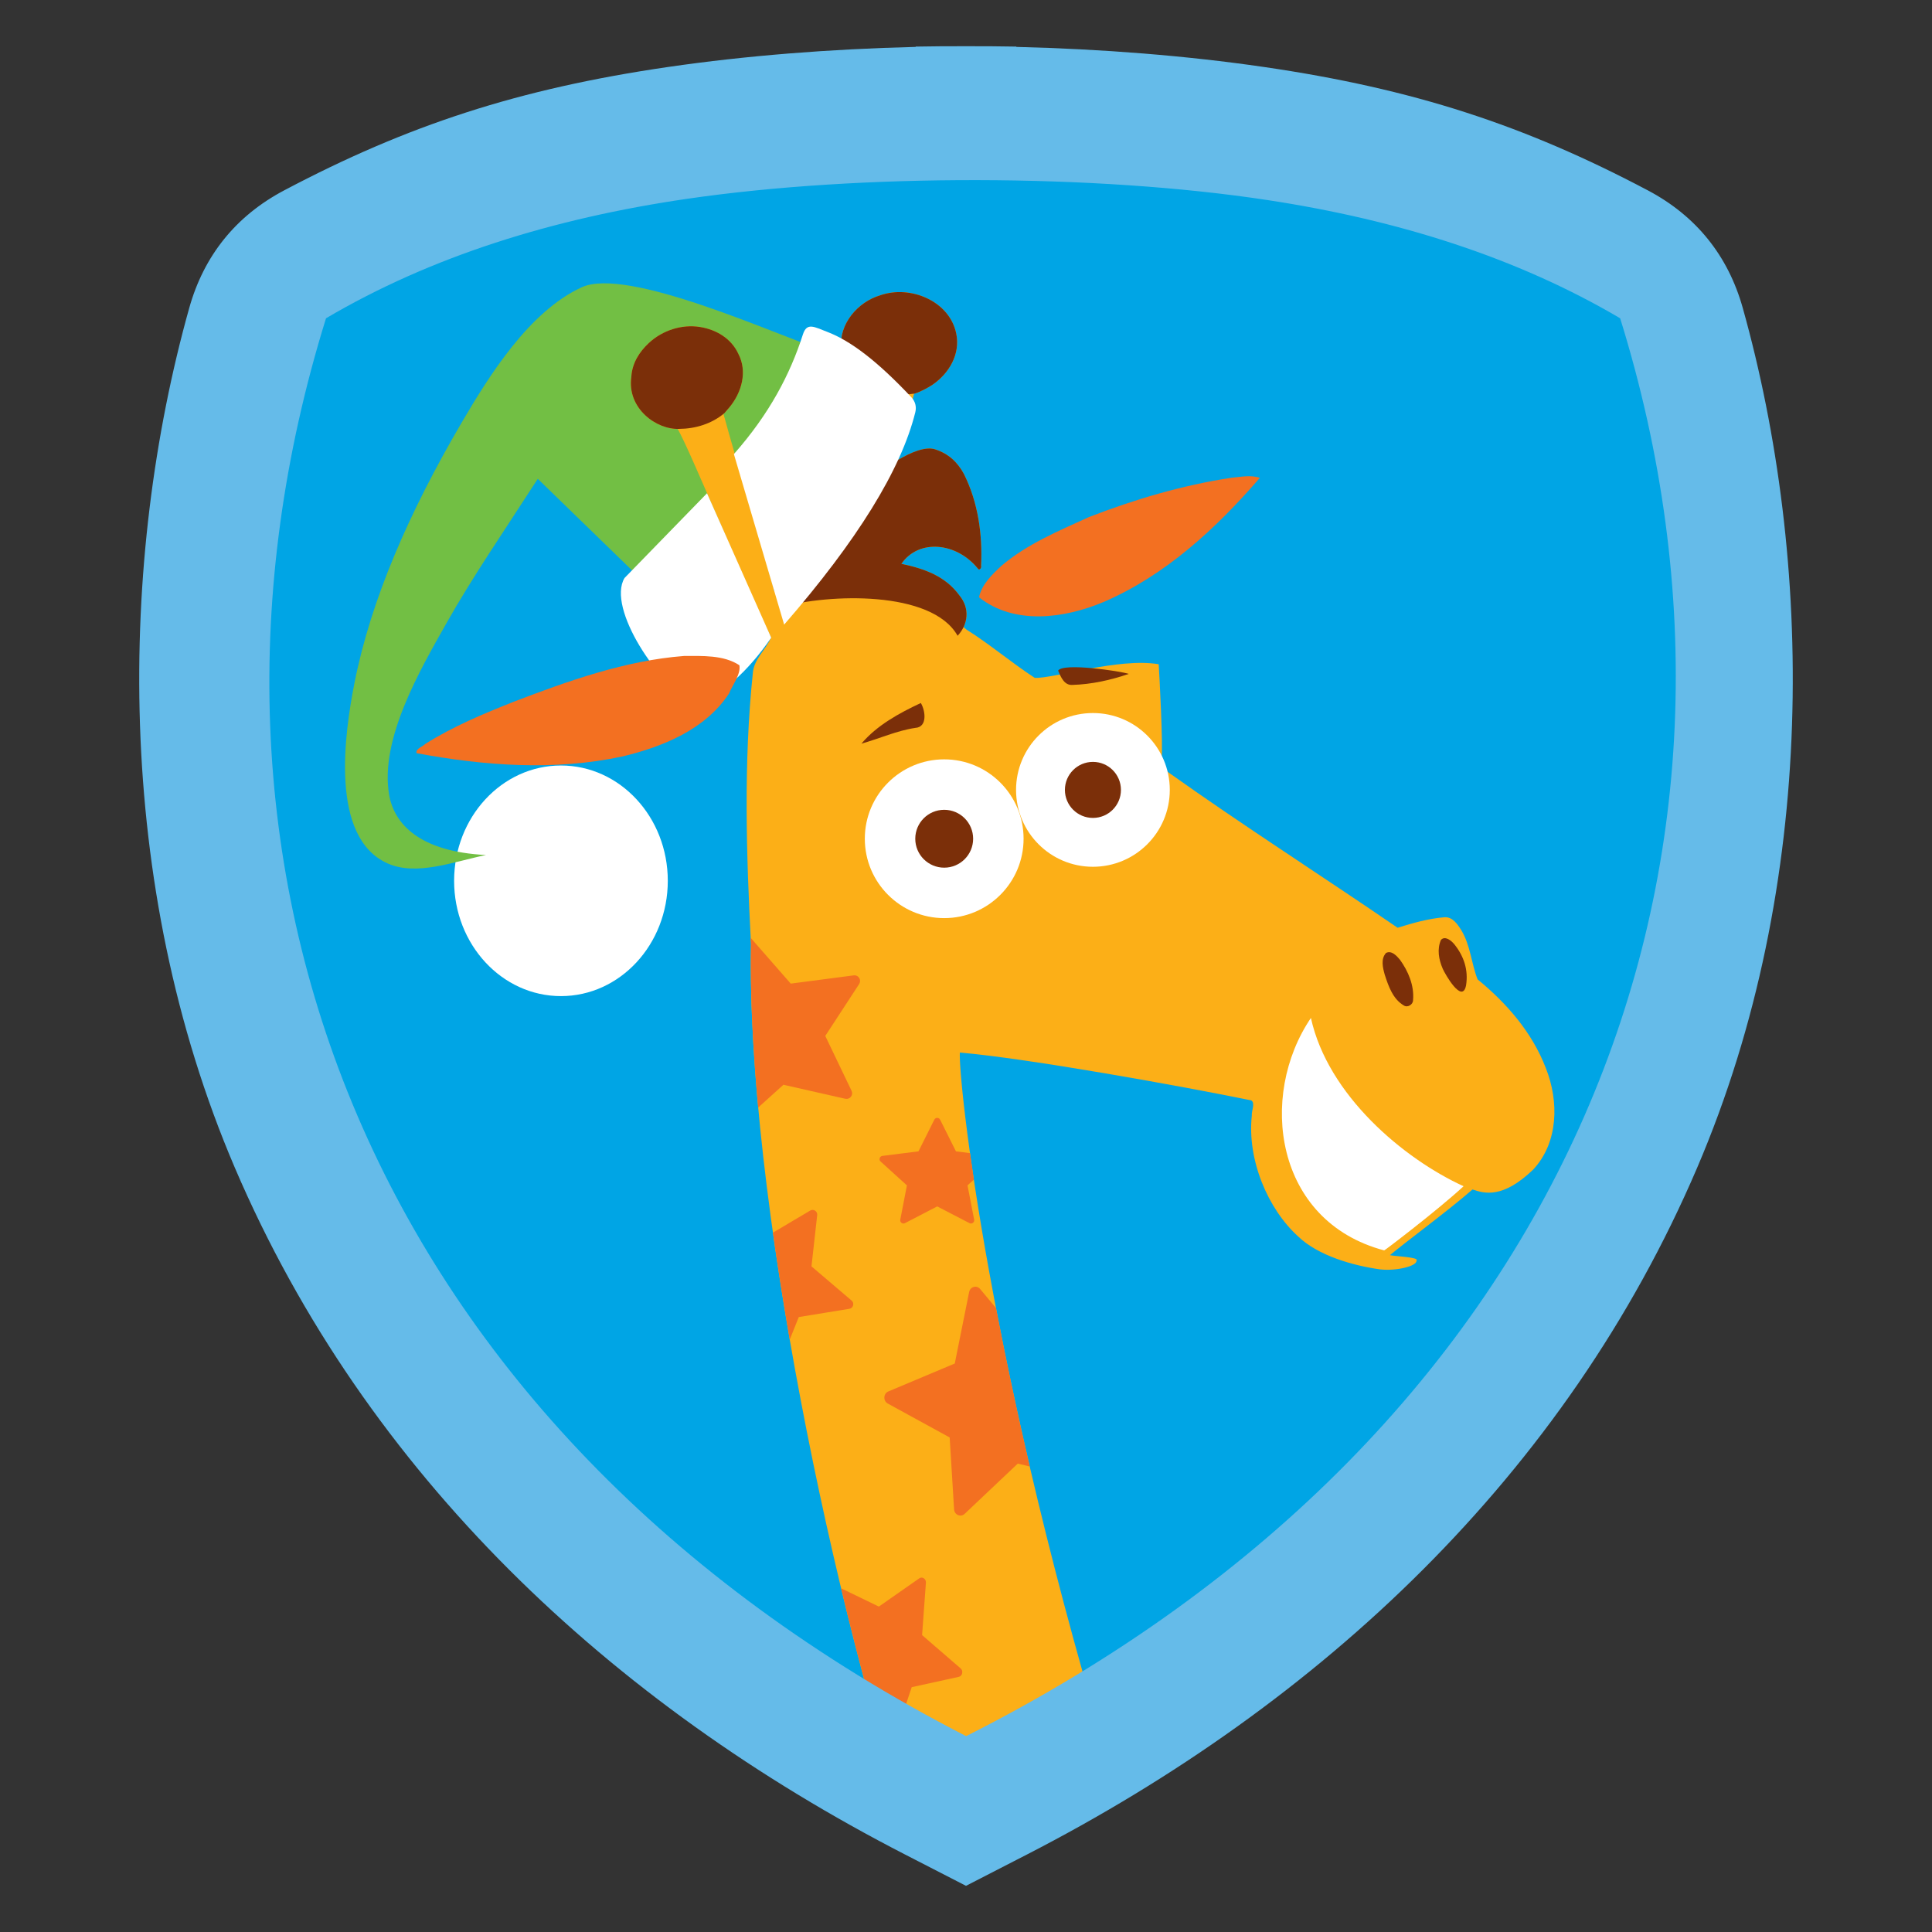 <?xml version="1.0" encoding="UTF-8"?>
<!DOCTYPE svg PUBLIC "-//W3C//DTD SVG 1.1//EN" "http://www.w3.org/Graphics/SVG/1.1/DTD/svg11.dtd">
<!-- Creator: CorelDRAW (Versión de evaluación) -->
<svg xmlns="http://www.w3.org/2000/svg" xml:space="preserve" width="6in" height="6in" version="1.1" style="shape-rendering:geometricPrecision; text-rendering:geometricPrecision; image-rendering:optimizeQuality; fill-rule:evenodd; clip-rule:evenodd"
viewBox="0 0 6000 6000"
 xmlns:xlink="http://www.w3.org/1999/xlink"
 xmlns:xodm="http://www.corel.com/coreldraw/odm/2003">
 <rect x="0" y="0" width="6000" height="6000" fill="#333333" stroke="none"/>
 <defs>
  <style type="text/css">
   <![CDATA[
    .fil0 {fill:none}
    .fil1 {fill:#00A5E5}
    .fil10 {fill:#65BBE9}
    .fil3 {fill:#72BF44}
    .fil7 {fill:#7B2F09}
    .fil8 {fill:#F37021}
    .fil4 {fill:#FCAF17}
    .fil2 {fill:white}
    .fil5 {fill:#7B2F09;fill-rule:nonzero}
    .fil9 {fill:#F37021;fill-rule:nonzero}
    .fil6 {fill:white;fill-rule:nonzero}
   ]]>
  </style>
 </defs>
 <g id="Capa_x0020_1">
  <g id="_2740604194048">
   <rect class="fil0" x="-0" y="-0" width="6000" height="6000"/>
   <path class="fil1" d="M2087.78 244.12c237.12,-34.52 495.5,-55.03 757.98,-61.39l0 -0.96c51.27,-0.92 102.64,-1.3 153.98,-1.15l0.53 0c51.34,-0.16 102.71,0.22 153.98,1.15l0 0.96c262.48,6.36 520.85,26.88 757.98,61.39 459.93,66.94 800.93,179.1 1177.94,378.44 147.64,78.06 245.85,199.81 290.89,360.63 215.24,768.61 233.71,1762.1 -139.87,2635.21 -402.65,941.04 -1154.15,1642.35 -2054.89,2105.38l-32.06 16.48 0 0.07 -7.49 3.78 -145.39 74.74 -1.35 0.56 -1.36 -0.56 -145.39 -74.74 -7.5 -3.78 0 -0.07 -32.06 -16.48c-900.74,-463.03 -1652.24,-1164.34 -2054.88,-2105.38 -373.58,-873.11 -355.11,-1866.6 -139.87,-2635.21 45.04,-160.82 143.25,-282.57 290.89,-360.63 377.02,-199.34 718.02,-311.5 1177.94,-378.44z"/>
   <ellipse class="fil2" cx="1742.09" cy="2735.42" rx="331.81" ry="358.09"/>
   <path class="fil3" d="M2564.25 1090.86c-156.61,-51.82 -616.12,-263.94 -757.94,-198.59 -163.17,75.19 -287.07,273.97 -373.72,422.07 -162.09,277.01 -280.41,547.03 -331.65,806.31 -30.52,154.46 -78.69,480.64 103.43,561.01 89.55,39.52 203.06,-5.38 304.92,-26.33 -205.4,-10.17 -285.18,-95.7 -300.84,-187.16 -29.61,-172.87 96.51,-388.24 177.93,-532.59 81.7,-144.84 180.37,-288.23 283.74,-448.55l322.41 313.12c242,-156.96 447.45,-370.41 571.73,-709.29z"/>
   <path class="fil4" d="M3472.26 5565.64c-93.43,55.48 -188.82,108.21 -285.97,158.15l-32.06 16.48 0 0.07 -7.49 3.78 -145.39 74.74 -1.35 0.56 -1.36 -0.56 -145.39 -74.74 -7.5 -3.78 0 -0.07 -5.12 -2.63c-251.13,-731.89 -522.92,-2037.13 -508.31,-2805.26 -14.67,-279.53 -23.29,-562.27 5.5,-840.67 2.78,-44.39 40.7,-73.76 56.63,-111.7 -93.9,-194.69 -250.54,-580.22 -289.93,-647.95 -69.72,0.07 -157.83,-65.67 -143.82,-162.37 2.54,-42.14 24.9,-77.17 54.76,-104.84 41.78,-38.73 101.97,-58.62 158.83,-49.3 50.09,8.22 96.47,35.28 118.61,83.14 28.78,54.94 10.73,119.41 -26.74,165.24 -5.4,6.59 -12.78,16.2 -19.33,21.56 35.65,132.48 155.8,531.31 157.69,550.28 2.21,-0.63 4.75,-1.53 7.56,-2.61 23.14,-77.5 143.45,-219.79 263.15,-321.63 -1.3,-91.12 1.3,-223.04 4.25,-318.54 -36.55,-26.62 -65.28,-65.39 -66.95,-111.89 -7.59,-75.09 51.43,-143.33 120.95,-163.96 92.72,-32.65 215.12,16.88 236.16,118.57 13.35,63.99 -22.07,123.95 -73.73,159.29 -12.57,8.59 -40.64,23.59 -55.93,27.46l-1.28 0.17c-11.89,46.16 -37.85,147.92 -50.69,206.25 46.72,-27.69 87.54,-41.74 114.74,-33.82 42.31,13.17 70.9,39.91 90.93,77.19 43.71,87.57 57.9,187.5 53.14,284.54 2.35,6.63 -5.5,17.35 -10.65,8.22 -66.2,-80.98 -182.99,-92.2 -236.82,-13.97 71.1,14.83 136.87,37.98 180.93,99.07 24.37,29.93 27.22,66 12.2,97.37 2.94,2.68 6.02,5.32 9.24,7.92 71.2,44.51 141.39,104.01 211.71,149.72 58.15,2.94 259.19,-63.17 385.01,-42.33 2.13,31.14 14.13,257.45 8.83,292.72l16.22 39.61c237.76,169.35 477.16,321.71 716.91,486.08 47.74,-14.83 96.43,-28.7 146.46,-32.64 24.46,-1.12 39.81,21.79 51.31,40.18 28.43,46.7 31.17,103.03 50.61,152.77 90.27,73.84 169.31,164.47 211.8,275.13 41.35,103.33 39.67,231.44 -39.28,315.78 -94.69,91.09 -151.61,73.91 -188.34,61.66 -75.2,65.76 -207.85,163.28 -256.41,203.93 10.63,3.22 93.12,6.16 82.54,16.72 2.45,17.59 -64.08,33.2 -113.07,27.46 -83.49,-11.55 -192.29,-42.4 -254.09,-101.94 -95.03,-85.98 -158.93,-238.84 -144.31,-375.31 -1.49,-14.67 11.56,-39.05 -1.73,-47.62 -215.25,-44.09 -693.26,-130.3 -904.84,-148.52 -6.06,69.02 85.08,980.71 491.2,2296.86z"/>
   <path class="fil5" d="M2675.27 2309.44c47.85,-56.91 117.52,-94.9 184.44,-126.17 14.14,23.13 21.35,74.67 -16.78,77.2 -58.02,8.61 -111.56,33.37 -167.66,48.96z"/>
   <path class="fil5" d="M3286.13 2082.72c15.22,-25.46 194.85,1.74 219.35,10.11 -55.94,19.31 -115.01,32.33 -174.17,34.22 -26.23,2.3 -36.76,-24.58 -45.19,-44.33z"/>
   <path class="fil6" d="M4071.17 3161.3c52.47,239.61 287.43,437.27 474.09,522.68 -80.79,74.83 -246.87,200.97 -246.52,199.24 -340.44,-90.17 -391.87,-479.53 -227.56,-721.92z"/>
   <path class="fil5" d="M1960.72 1169.67c2.54,-42.14 24.9,-77.17 54.76,-104.84 41.78,-38.73 101.97,-58.62 158.83,-49.3 50.09,8.22 96.47,35.28 118.61,83.14 28.78,54.94 10.73,119.41 -26.74,165.24 -5.02,6.14 -16.9,19.57 -16.68,19.39 -39.47,32.92 -89.5,48.27 -140.41,48.66 -70.36,3.03 -162.69,-63.46 -148.37,-162.29z"/>
   <path class="fil5" d="M2612.53 1081.07c-7.59,-75.08 51.44,-143.34 120.96,-163.96 92.71,-32.65 215.11,16.88 236.16,118.56 13.35,63.99 -22.07,123.95 -73.73,159.29 -12.57,8.6 -40.64,23.6 -55.94,27.46 -44.73,6.1 -91.47,6.75 -133.44,-12.63 -48.46,-25.51 -91.93,-71.2 -94,-128.72z"/>
   <circle class="fil2" cx="2932.3" cy="2604.77" r="246.53"/>
   <circle class="fil7" cx="2932.3" cy="2604.77" r="89.86"/>
   <circle class="fil2" cx="3394.17" cy="2453.12" r="238.72"/>
   <circle class="fil7" cx="3394.17" cy="2453.12" r="87.01"/>
   <path class="fil8" d="M2919.6 3477.22l49.18 98.41 43.68 5.51c3.62,25.98 7.59,53.4 11.94,82.31l-19.69 17.86 20.61 106.44c0.75,3.87 -0.69,7.59 -3.84,9.95 -3.16,2.36 -7.13,2.69 -10.63,0.87l-100.24 -51.95 -100.23 51.95c-3.5,1.81 -7.47,1.49 -10.63,-0.87 -3.16,-2.36 -4.6,-6.08 -3.85,-9.95l20.61 -106.44 -81.72 -74.14c-2.97,-2.7 -4.04,-6.63 -2.83,-10.46 1.21,-3.83 4.34,-6.44 8.32,-6.94l112.18 -14.15 49.17 -98.41c1.74,-3.49 5.08,-5.55 8.98,-5.55 3.9,0 7.24,2.06 8.98,5.55zm173.53 584.91c28.23,147.05 62.8,311.81 104.82,492.14l-37.25 -8.85 -164.8 155.93c-5.75,5.45 -13.47,6.87 -20.65,3.81 -7.19,-3.07 -11.77,-9.74 -12.26,-17.86l-13.7 -223.15 -192.24 -105.33c-7,-3.83 -10.97,-11.13 -10.58,-19.39 0.4,-8.26 5.06,-15.11 12.37,-18.19l206.3 -86.72 44.61 -222.01c1.58,-7.87 6.91,-13.73 14.32,-15.76 7.41,-2.03 14.79,0.35 19.84,6.4l49.21 59zm-384.32 1245.42c-33.02,-119.15 -65.47,-244.95 -96.61,-374.84l117.15 56.67 125.41 -87.62c4.44,-3.11 9.74,-3.19 14.24,-0.22 4.5,2.96 6.92,8.13 6.5,13.89l-11.85 162.52 119.65 103.39c4.24,3.67 6.04,9.36 4.76,15.15 -1.27,5.78 -5.24,9.98 -10.56,11.14l-146.07 32 -50.43 150.98c-1.83,5.49 -6.09,9.12 -11.38,9.72 -5.3,0.59 -10.11,-2.01 -12.89,-6.98l-47.92 -85.79zm-256.16 -1147.32c-19.35,-111.76 -36.91,-222.93 -52.28,-332.07l115.78 -68.63c4.84,-2.88 10.51,-2.75 15.22,0.34 4.71,3.09 7.13,8.26 6.51,13.9l-17.74 159.06 124.62 106.22c4.42,3.77 6.15,9.43 4.61,15.06 -1.54,5.63 -5.92,9.58 -11.63,10.52l-157.06 25.64 -28.04 69.98zm-98.04 -720.72c-16.95,-184.19 -25.16,-356.06 -22.28,-507.15l-1.03 -19.81 124.44 142.15 195.48 -25.58c6.94,-0.91 13.36,2.11 17.09,8.04 3.72,5.92 3.66,13.03 -0.16,18.89l-105.19 161.11 81.7 170.49c2.98,6.19 2.19,13.1 -2.09,18.48 -4.29,5.38 -10.85,7.68 -17.56,6.16l-192.01 -43.45 -78.37 70.67z"/>
   <path class="fil2" d="M2195.69 1531.87l199.33 448.58c-73.75,107 -152.48,176.58 -236.31,207.96 -112.8,-57.35 -274.76,-299.96 -219.3,-393.23l256.28 -263.31z"/>
   <path class="fil9" d="M3109.4 1757.69c79.9,-68.1 177.87,-108.71 272.36,-151.85 142.8,-55.37 290.89,-99.06 442.44,-122.13 29.25,-2.47 59.56,-9.5 88.29,0.33 -135.37,156.87 -292.88,302.67 -485.25,385.5 -121.16,50.94 -276.43,72.79 -386.83,-14.61 8.72,-40.39 40.06,-70.03 68.98,-97.24z"/>
   <path class="fil5" d="M2902.74 1395.04c42.31,13.17 70.9,39.91 90.93,77.19 43.71,87.57 57.9,187.5 53.14,284.54 2.35,6.63 -5.5,17.35 -10.65,8.22 -66.2,-80.98 -182.99,-92.2 -236.82,-13.97 71.1,14.83 136.87,37.98 180.93,99.07 31.77,39.02 26.97,88.46 -6.33,124.35 -80.21,-142.6 -402.81,-129.84 -545.85,-89.36 -5.72,-12.49 -11.88,-38.75 -16.04,-51.86 40.44,-135.75 379.38,-470.59 490.68,-438.17z"/>
   <path class="fil2" d="M2435.25 1939.82l-156.1 -529.59c110.92,-125.49 175.03,-248.95 214.26,-371.33 12.41,-38.75 35.01,-23.74 75.16,-8.45 75.02,28.56 158.74,93.64 261.91,203.42 11.98,12.75 16.31,29.31 12.11,46.3 -44.31,178.96 -181.1,399.3 -407.34,659.65z"/>
   <path class="fil5" d="M4304.33 2959.59c16.96,-9.15 33.23,8.78 43.2,20.73 25.98,35.92 44.84,80.53 40.85,125.55 0.27,13.53 -16.66,24.31 -28.31,16.93 -34.23,-19.93 -48.09,-60.07 -59.57,-95.65 -6.13,-21.59 -12.94,-48.96 3.83,-67.56z"/>
   <path class="fil5" d="M4474.98 2919.08c12.62,-14.25 32.62,2.43 41.7,13.59 29.51,36.8 43.9,79.65 36.3,127.44 -11.81,60.07 -66.03,-36.78 -72.33,-51.34 -12.61,-29.15 -18.21,-60.83 -5.68,-89.7z"/>
   <path class="fil10" d="M2075.79 207.87c240.24,-34.97 502.01,-55.76 767.94,-62.2l0 -0.97c51.94,-0.93 103.99,-1.32 156,-1.16l0.54 0c52.02,-0.16 104.06,0.23 156,1.16l0 0.97c265.93,6.44 527.7,27.23 767.95,62.2 465.98,67.83 811.46,181.45 1193.44,383.42 149.58,79.09 249.09,202.44 294.71,365.37 218.07,778.72 236.78,1785.28 -141.71,2669.87 -407.94,953.43 -1169.32,1663.96 -2081.91,2133.08l-32.48 16.69 0 0.07 -7.59 3.83 -147.31 75.72 -1.37 0.57 -1.38 -0.57 -147.31 -75.72 -7.59 -3.83 0 -0.07 -32.48 -16.69c-912.59,-469.12 -1673.97,-1179.65 -2081.91,-2133.08 -378.5,-884.59 -359.78,-1891.15 -141.71,-2669.87 45.63,-162.93 145.13,-286.29 294.72,-365.37 381.98,-201.97 727.46,-315.59 1193.44,-383.42zm59.58 409.33c-418.52,60.92 -796.76,179.09 -1122.91,371.26 -525.2,1689.26 121.7,3443.94 1987.91,4403.27 1885.63,-951.57 2556.35,-2714 2031.16,-4403.27 -318.9,-187.89 -687.57,-305.05 -1095.02,-367.11 -535.67,-81.59 -1264.41,-82.27 -1801.13,-4.15z"/>
   <path class="fil9" d="M1595.28 2179.37c169.83,-64.93 346.56,-128.08 528.76,-142.18 56.66,-0.01 122.88,-3.63 172.18,28.74 5.37,27.51 -22.23,62.85 -32.09,87.63 -73.62,112.11 -205.34,165.46 -330.89,195.65 -210.47,45.26 -429.42,29.19 -639.52,-10.19 -4.04,-13.55 18.39,-19.7 26.61,-28.38 86.11,-54.46 180.59,-93.8 274.94,-131.26z"/>
  </g>
 </g>
</svg>
